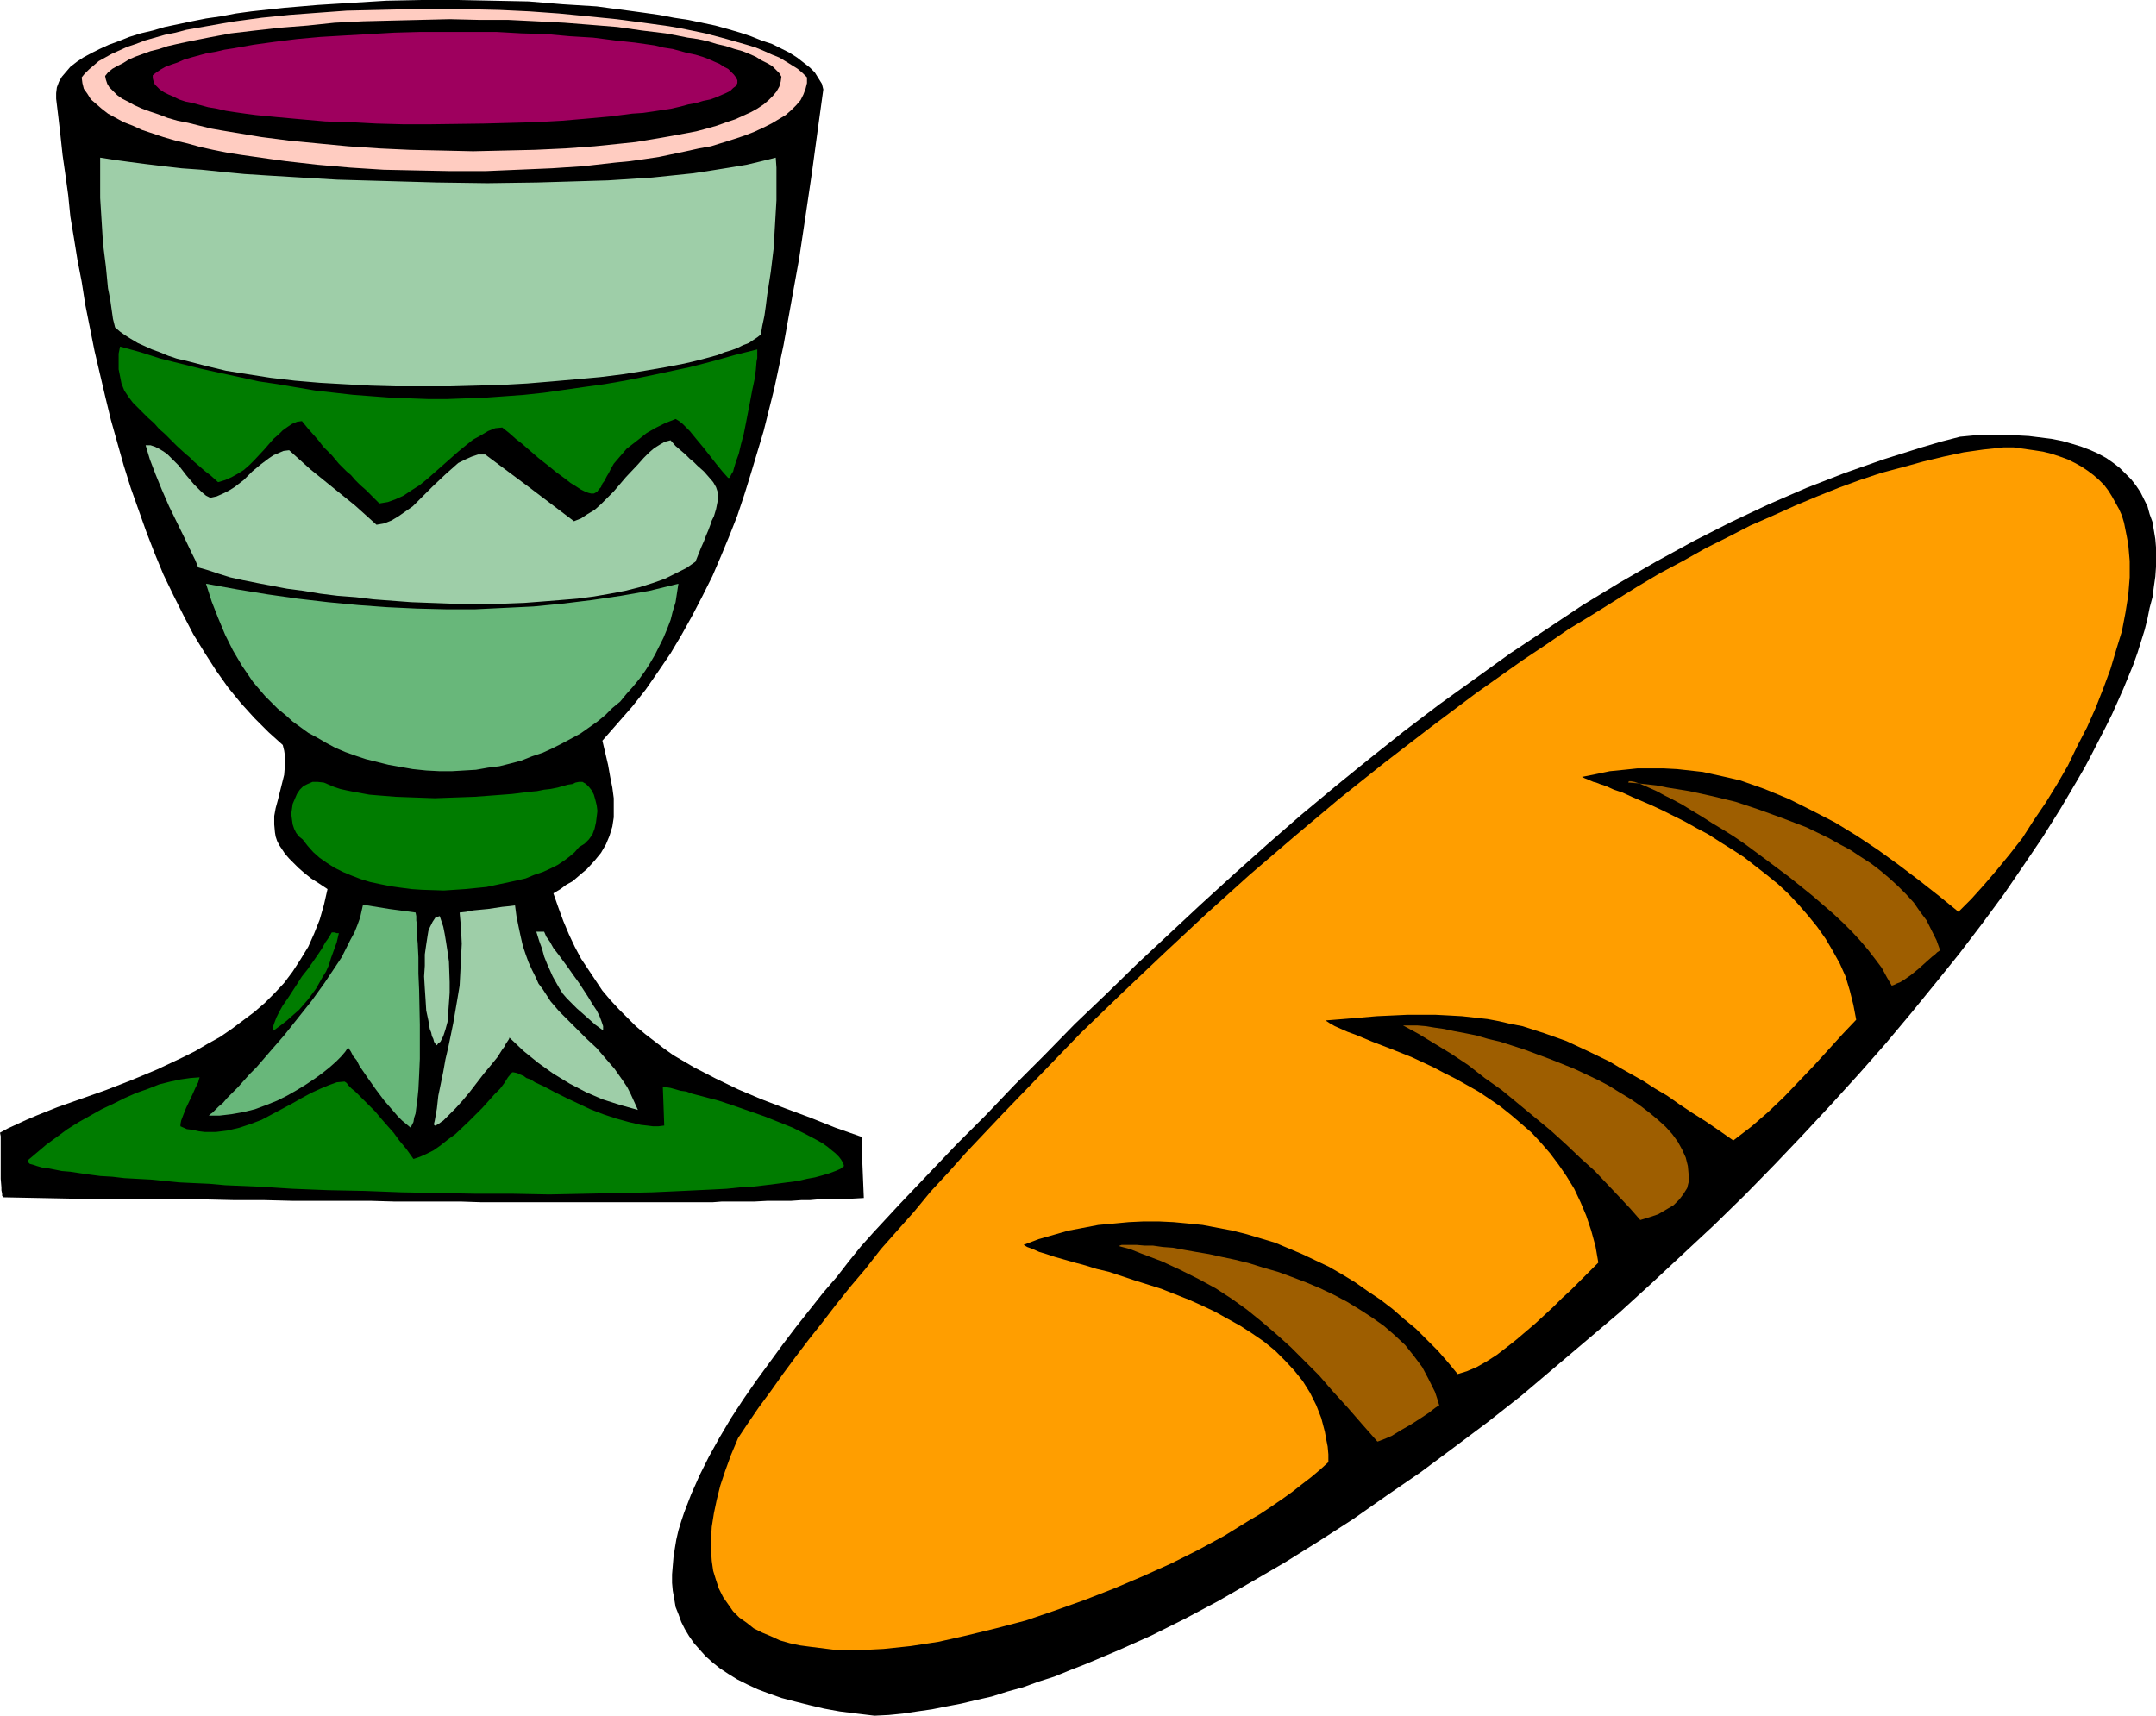 <?xml version="1.0" encoding="UTF-8" standalone="no"?>
<svg
   version="1.0"
   width="129.766mm"
   height="103.276mm"
   id="svg20"
   sodipodi:docname="Bread &amp; Wine 01.wmf"
   xmlns:inkscape="http://www.inkscape.org/namespaces/inkscape"
   xmlns:sodipodi="http://sodipodi.sourceforge.net/DTD/sodipodi-0.dtd"
   xmlns="http://www.w3.org/2000/svg"
   xmlns:svg="http://www.w3.org/2000/svg">
  <sodipodi:namedview
     id="namedview20"
     pagecolor="#ffffff"
     bordercolor="#000000"
     borderopacity="0.25"
     inkscape:showpageshadow="2"
     inkscape:pageopacity="0.0"
     inkscape:pagecheckerboard="0"
     inkscape:deskcolor="#d1d1d1"
     inkscape:document-units="mm" />
  <defs
     id="defs1">
    <pattern
       id="WMFhbasepattern"
       patternUnits="userSpaceOnUse"
       width="6"
       height="6"
       x="0"
       y="0" />
  </defs>
  <path
     style="fill:#000000;fill-opacity:1;fill-rule:evenodd;stroke:none"
     d="m 0,257.691 1.778,-0.969 2.101,-0.969 2.101,-0.969 2.262,-0.969 2.424,-0.969 2.424,-0.969 5.494,-1.939 2.747,-0.969 2.747,-0.969 5.818,-2.262 5.818,-2.423 5.818,-2.747 2.909,-1.454 2.747,-1.616 2.909,-1.616 2.586,-1.777 2.586,-1.939 2.586,-1.939 2.424,-2.1 2.262,-2.262 2.101,-2.262 1.939,-2.585 1.778,-2.747 1.778,-2.908 1.293,-2.908 1.293,-3.231 0.97,-3.393 0.808,-3.554 -1.939,-1.292 -1.778,-1.131 -1.616,-1.292 -1.293,-1.131 -1.131,-1.131 -0.97,-0.969 -0.97,-1.131 -0.646,-0.969 -0.646,-0.969 -0.485,-0.969 -0.323,-0.969 -0.162,-0.969 -0.162,-1.777 v -1.939 l 0.323,-1.777 0.485,-1.777 0.485,-1.939 0.485,-1.939 0.485,-1.939 0.162,-2.1 v -2.262 l -0.162,-1.131 -0.323,-1.292 -3.232,-2.908 -3.232,-3.231 -3.07,-3.393 -2.909,-3.554 -2.747,-3.877 -2.586,-4.039 -2.586,-4.201 -2.262,-4.362 -2.262,-4.524 -2.262,-4.685 -1.939,-4.685 -1.939,-5.008 -1.778,-5.008 -1.778,-5.008 -1.616,-5.17 -1.454,-5.17 -1.454,-5.17 -1.293,-5.332 -2.424,-10.34 -2.101,-10.502 -0.808,-5.17 -0.97,-5.008 -0.808,-5.008 -0.808,-4.847 -0.485,-4.847 -0.646,-4.685 -0.646,-4.524 -0.485,-4.524 -0.485,-4.201 -0.485,-4.039 v -1.292 l 0.162,-1.292 0.485,-1.292 0.646,-1.131 0.97,-1.131 0.97,-1.131 1.454,-1.131 1.454,-0.969 1.778,-0.969 1.939,-0.969 2.101,-0.969 L 26.987,9.371 29.411,8.401 31.997,7.593 34.744,6.947 37.491,6.139 40.562,5.493 43.632,4.847 46.864,4.201 50.258,3.716 53.651,3.07 57.206,2.585 64.64,1.777 72.235,1.131 79.992,0.646 87.91,0.162 95.99,0 h 8.242 l 7.918,0.162 8.08,0.162 7.757,0.646 7.757,0.485 3.555,0.485 3.717,0.485 3.555,0.485 3.394,0.485 3.394,0.646 3.232,0.485 3.07,0.646 3.07,0.646 2.909,0.808 2.747,0.808 2.424,0.808 2.424,0.969 2.424,0.808 1.939,0.969 1.939,0.969 1.778,1.131 1.454,1.131 1.454,1.131 1.131,1.131 0.808,1.292 0.808,1.292 0.323,1.292 -1.293,9.371 -1.293,9.532 -1.454,9.855 -1.454,9.694 -1.778,9.855 -1.778,9.855 -2.101,9.855 -2.424,9.694 -1.454,4.847 -1.454,4.847 -1.454,4.685 -1.616,4.847 -1.778,4.524 -1.939,4.685 -1.939,4.524 -2.262,4.524 -2.262,4.362 -2.424,4.362 -2.586,4.362 -2.747,4.039 -2.909,4.201 -3.07,3.877 -3.394,3.877 -3.394,3.877 0.646,2.747 0.646,2.747 0.485,2.747 0.485,2.423 0.323,2.423 v 2.1 2.262 l -0.323,2.1 -0.646,2.1 -0.808,1.939 -1.131,1.939 -1.454,1.777 -1.778,1.939 -0.97,0.808 -1.131,0.969 -1.131,0.969 -1.454,0.808 -1.293,0.969 -1.616,0.969 1.131,3.231 1.131,3.07 1.293,3.07 1.293,2.747 1.454,2.747 1.616,2.423 1.616,2.423 1.616,2.423 1.778,2.1 1.939,2.1 1.939,1.939 1.939,1.939 2.101,1.777 2.101,1.616 2.101,1.616 2.262,1.616 4.686,2.747 5.01,2.585 5.01,2.423 5.333,2.262 5.494,2.1 5.656,2.1 5.656,2.262 5.979,2.1 v 1.131 1.454 l 0.162,1.616 v 1.939 l 0.162,3.877 0.162,3.877 -2.909,0.162 h -2.909 l -2.909,0.162 h -1.778 l -1.778,0.162 h -1.939 l -2.262,0.162 h -2.586 -2.747 l -3.07,0.162 h -1.778 -1.778 -3.878 l -2.101,0.162 h -6.949 -2.586 -26.018 -4.04 -12.928 l -4.686,-0.162 h -4.848 -5.171 -5.171 l -5.494,-0.162 h -5.656 -5.979 -6.141 l -6.302,-0.162 H 53.49 l -6.787,-0.162 h -6.949 -7.434 l -7.434,-0.162 H 17.13 L 9.05,272.555 0.808,272.393 0.485,272.07 v -0.485 L 0.323,270.778 v -0.646 l -0.162,-1.939 v -6.786 -1.939 -0.969 z"
     id="path1" />
  <path
     style="fill:#007c00;fill-opacity:1;fill-rule:evenodd;stroke:none"
     d="m 6.302,263.992 2.101,-1.777 2.101,-1.777 2.424,-1.777 2.424,-1.777 2.586,-1.616 2.586,-1.454 2.586,-1.454 2.747,-1.292 2.586,-1.292 2.586,-1.131 2.747,-0.969 2.424,-0.969 2.586,-0.646 2.262,-0.485 2.262,-0.323 2.101,-0.162 -0.162,0.485 -0.162,0.646 -0.646,1.292 -0.646,1.454 -1.454,3.07 -0.646,1.616 -0.485,1.292 -0.162,0.808 v 0.485 l 1.454,0.646 1.293,0.162 1.454,0.323 1.293,0.162 h 2.586 l 2.586,-0.323 2.747,-0.646 2.424,-0.808 2.586,-0.969 2.424,-1.292 4.525,-2.423 2.262,-1.292 2.101,-1.131 2.101,-0.969 1.939,-0.808 1.778,-0.646 1.778,-0.162 0.485,0.323 0.323,0.485 0.808,0.808 0.808,0.646 0.646,0.646 1.454,1.454 1.454,1.454 0.97,0.969 0.808,0.969 0.97,1.131 1.131,1.292 1.293,1.454 1.293,1.777 1.616,1.939 1.616,2.262 1.454,-0.485 1.454,-0.646 1.616,-0.808 1.616,-1.131 1.616,-1.292 1.778,-1.292 3.07,-2.908 3.07,-3.07 1.454,-1.616 1.293,-1.454 1.293,-1.292 0.97,-1.292 0.808,-1.292 0.808,-0.969 0.162,-0.162 v 0 h 0.323 l 0.808,0.162 0.646,0.323 0.808,0.323 0.646,0.485 0.97,0.323 0.97,0.646 2.101,0.969 2.424,1.292 2.586,1.292 2.747,1.292 2.747,1.292 2.909,1.131 2.909,0.969 2.909,0.808 2.747,0.646 1.454,0.162 1.293,0.162 h 1.293 l 1.293,-0.162 -0.162,-4.524 -0.162,-4.362 0.808,0.162 0.97,0.162 1.131,0.323 1.131,0.323 1.293,0.162 1.293,0.485 3.07,0.808 3.07,0.808 3.394,1.131 6.949,2.423 3.232,1.292 3.232,1.292 2.909,1.454 2.747,1.454 1.131,0.646 1.131,0.808 0.97,0.808 0.808,0.646 0.808,0.808 0.485,0.646 0.485,0.808 0.162,0.646 -0.808,0.646 -1.131,0.485 -1.293,0.485 -1.616,0.485 -1.778,0.485 -1.778,0.323 -2.101,0.485 -2.424,0.323 -2.424,0.323 -2.586,0.323 -2.747,0.323 -2.909,0.162 -3.07,0.323 -3.07,0.162 -3.394,0.162 -3.394,0.162 -3.555,0.162 -3.555,0.162 -7.595,0.162 -7.757,0.162 -8.08,0.162 -8.242,-0.162 h -8.403 l -16.968,-0.323 -8.403,-0.323 -8.242,-0.162 -8.08,-0.323 -7.757,-0.485 -7.595,-0.323 -3.555,-0.323 -3.555,-0.162 -3.394,-0.162 -3.232,-0.323 -3.232,-0.323 -3.07,-0.162 -2.909,-0.162 -2.747,-0.323 -2.747,-0.162 -2.424,-0.323 -2.262,-0.323 -2.101,-0.323 -1.939,-0.162 -1.616,-0.323 -1.616,-0.323 -1.293,-0.162 -1.131,-0.323 -0.97,-0.323 -0.646,-0.162 -0.323,-0.323 -0.162,-0.323 z"
     id="path2" />
  <path
     style="fill:#ffccc1;fill-opacity:1;fill-rule:evenodd;stroke:none"
     d="m 18.584,17.61 0.646,-0.808 0.97,-0.969 1.131,-0.969 1.131,-0.969 1.454,-0.808 1.454,-0.808 1.778,-0.808 1.778,-0.808 1.939,-0.646 2.101,-0.808 2.262,-0.646 2.262,-0.646 2.424,-0.485 2.424,-0.646 2.747,-0.485 2.747,-0.485 2.747,-0.485 2.909,-0.485 5.979,-0.808 6.302,-0.646 6.464,-0.485 6.626,-0.485 6.949,-0.162 6.787,-0.162 h 7.11 6.949 l 6.949,0.162 6.787,0.323 6.787,0.485 6.626,0.646 6.464,0.646 6.141,0.808 5.818,0.808 2.747,0.485 5.494,1.131 2.424,0.646 2.424,0.646 2.262,0.646 2.262,0.646 2.101,0.646 1.939,0.808 1.778,0.808 1.616,0.646 1.616,0.969 1.293,0.808 1.293,0.808 1.131,0.969 0.97,0.969 v 1.292 l -0.323,1.292 -0.485,1.292 -0.646,1.292 -0.97,1.131 -1.131,1.131 -1.293,1.131 -1.616,0.969 -1.616,0.969 -1.939,0.969 -2.101,0.969 -2.101,0.808 -2.424,0.808 -2.586,0.808 -2.586,0.808 -2.747,0.485 -2.909,0.646 -3.07,0.646 -3.07,0.646 -3.232,0.485 -3.394,0.485 -3.394,0.323 -7.11,0.808 -7.272,0.485 -7.595,0.323 -7.595,0.323 h -7.757 L 94.859,38.775 87.264,38.613 79.669,38.129 72.235,37.482 65.125,36.675 61.57,36.19 l -3.394,-0.485 -3.394,-0.485 -3.07,-0.485 -3.232,-0.646 -2.909,-0.646 -2.909,-0.808 -2.747,-0.646 -2.747,-0.808 -2.424,-0.808 -2.424,-0.808 -2.101,-0.969 -2.101,-0.808 -1.778,-0.969 -1.778,-0.969 -1.454,-1.131 -1.293,-1.131 -1.131,-0.969 -0.808,-1.292 -0.808,-1.131 -0.323,-1.292 z"
     id="path3" />
  <path
     style="fill:#9ecea8;fill-opacity:1;fill-rule:evenodd;stroke:none"
     d="m 22.786,35.867 3.07,0.485 3.555,0.485 3.717,0.485 4.04,0.485 4.202,0.485 4.525,0.323 4.686,0.485 5.01,0.485 5.01,0.323 5.333,0.323 5.333,0.323 5.494,0.323 11.312,0.323 11.312,0.323 11.474,0.162 11.312,-0.162 5.494,-0.162 5.333,-0.162 5.333,-0.162 5.01,-0.323 5.01,-0.323 4.686,-0.485 4.686,-0.485 4.202,-0.646 4.04,-0.646 3.878,-0.646 3.394,-0.808 3.232,-0.808 0.162,2.262 v 2.423 2.423 2.585 l -0.323,5.493 -0.323,5.493 -0.646,5.332 -0.808,5.17 -0.323,2.585 -0.323,2.262 -0.485,2.262 -0.323,1.939 -0.808,0.646 -0.97,0.646 -0.97,0.646 -1.293,0.485 -1.293,0.646 -1.293,0.485 -1.616,0.485 -1.616,0.646 -1.778,0.485 -1.778,0.485 -1.939,0.485 -2.101,0.485 -4.202,0.808 -4.686,0.808 -5.01,0.808 -5.171,0.646 -5.333,0.485 -5.494,0.485 -5.818,0.485 -5.818,0.323 -5.818,0.162 -5.979,0.162 h -5.979 -6.141 l -5.818,-0.162 -5.979,-0.323 -5.656,-0.323 -5.656,-0.485 -5.494,-0.646 -5.171,-0.808 -5.01,-0.808 -4.686,-1.131 -4.363,-1.131 -2.101,-0.485 -1.939,-0.646 -1.939,-0.808 -1.778,-0.646 -1.778,-0.808 -1.454,-0.646 -1.616,-0.969 -1.293,-0.808 -1.131,-0.808 -1.131,-0.969 -0.485,-1.939 -0.323,-2.262 -0.323,-2.262 -0.485,-2.423 -0.485,-5.008 -0.646,-5.17 -0.323,-5.17 -0.323,-5.17 V 42.652 37.967 Z"
     id="path4" />
  <path
     style="fill:#007c00;fill-opacity:1;fill-rule:evenodd;stroke:none"
     d="m 27.31,78.842 4.686,1.292 4.525,1.454 9.05,2.262 4.363,0.969 4.525,0.969 4.363,0.969 4.363,0.646 8.565,1.454 8.565,0.969 8.565,0.646 8.565,0.323 h 4.202 l 4.363,-0.162 4.363,-0.162 4.525,-0.323 4.363,-0.323 4.525,-0.485 4.525,-0.646 4.525,-0.646 4.686,-0.646 4.686,-0.808 4.848,-0.969 9.858,-2.1 5.01,-1.292 5.171,-1.454 5.171,-1.292 v 0.485 0.646 0.808 l -0.162,0.808 -0.162,1.939 -0.323,2.262 -0.485,2.262 -0.485,2.585 -0.97,5.008 -0.485,2.423 -0.646,2.423 -0.485,2.1 -0.646,1.777 -0.485,1.616 -0.162,0.646 -0.323,0.485 -0.162,0.323 -0.162,0.323 -0.162,0.323 h -0.323 l -1.293,-1.454 -1.454,-1.777 -2.909,-3.716 -1.616,-1.939 -1.454,-1.777 -1.616,-1.616 -0.808,-0.646 -0.808,-0.485 -2.424,0.969 -2.262,1.131 -1.939,1.131 -1.616,1.292 -1.454,1.131 -1.454,1.131 -0.97,1.131 -0.97,1.131 -0.97,1.131 -0.646,1.131 -0.485,0.969 -0.485,0.808 -0.485,0.969 -0.485,0.646 -0.323,0.808 -0.485,0.485 -0.323,0.485 -0.485,0.323 -0.323,0.162 h -0.646 l -0.646,-0.162 -0.808,-0.323 -0.97,-0.485 -0.97,-0.646 -1.293,-0.808 -1.454,-1.131 -1.778,-1.292 -1.778,-1.454 -2.262,-1.777 -2.424,-2.1 -1.293,-1.131 -1.454,-1.131 -1.454,-1.292 -1.616,-1.292 -1.616,0.162 -1.616,0.646 -1.616,0.969 -1.778,0.969 -1.616,1.292 -1.778,1.454 -6.949,6.139 -1.778,1.454 -1.778,1.131 -1.939,1.292 -1.778,0.808 -1.778,0.646 -1.939,0.323 -1.616,-1.616 -1.454,-1.454 -1.293,-1.131 -1.131,-1.131 -0.97,-1.131 -0.97,-0.808 -1.778,-1.777 -1.616,-1.939 -0.97,-0.969 -0.97,-0.969 -0.97,-1.292 -1.131,-1.293 -1.293,-1.454 -1.454,-1.777 -1.131,0.162 -1.131,0.485 -0.97,0.646 -1.131,0.808 -0.97,0.969 -1.131,0.969 -2.101,2.423 -2.262,2.423 -1.131,1.131 -1.293,1.131 -1.293,0.808 -1.454,0.808 -1.454,0.646 -1.616,0.485 -1.616,-1.454 -1.454,-1.131 -1.293,-1.131 -1.131,-0.969 -0.97,-0.969 -0.97,-0.808 -1.939,-1.777 -1.778,-1.777 -0.97,-0.969 -1.293,-1.131 -1.131,-1.292 -1.454,-1.292 -1.616,-1.616 -1.778,-1.777 -0.97,-1.292 -0.97,-1.454 -0.646,-1.616 -0.323,-1.616 -0.323,-1.616 v -1.777 -1.777 z"
     id="path5" />
  <path
     style="fill:#000000;fill-opacity:1;fill-rule:evenodd;stroke:none"
     d="m 23.917,17.287 0.646,-0.808 0.97,-0.808 1.131,-0.646 1.293,-0.646 1.293,-0.808 1.454,-0.646 1.778,-0.646 1.778,-0.646 1.939,-0.485 1.939,-0.646 2.101,-0.485 2.262,-0.485 2.424,-0.485 2.424,-0.485 2.586,-0.485 2.586,-0.485 5.494,-0.646 5.818,-0.646 6.141,-0.485 6.141,-0.646 6.464,-0.323 6.464,-0.162 6.626,-0.162 6.626,-0.162 6.626,0.162 h 6.626 l 6.464,0.323 6.302,0.323 6.141,0.485 5.979,0.485 5.656,0.808 5.333,0.646 2.586,0.485 2.424,0.485 2.262,0.323 2.262,0.485 2.101,0.646 2.101,0.485 1.939,0.646 1.778,0.485 1.616,0.646 1.454,0.646 1.293,0.808 1.293,0.646 1.131,0.646 0.808,0.808 0.808,0.808 0.485,0.808 -0.162,1.131 -0.323,1.131 -0.646,1.131 -0.808,0.969 -0.97,0.969 -1.131,0.969 -1.454,0.969 -1.454,0.808 -1.778,0.808 -1.778,0.808 -1.939,0.646 -2.262,0.808 -2.262,0.646 -2.424,0.646 -2.586,0.485 -2.586,0.485 -2.747,0.485 -2.909,0.485 -2.909,0.485 -3.07,0.323 -6.302,0.646 -6.626,0.485 -6.949,0.323 -6.949,0.162 -7.11,0.162 -7.11,-0.162 L 93.243,34.09 86.294,33.766 79.184,33.282 72.397,32.635 65.771,31.989 59.469,31.181 56.56,30.697 53.651,30.212 50.742,29.727 47.995,29.243 45.41,28.596 42.824,27.95 40.4,27.466 38.138,26.819 36.037,26.011 34.098,25.365 32.32,24.719 30.542,23.911 29.088,23.103 27.795,22.457 26.664,21.649 25.694,20.68 24.886,19.872 24.402,19.064 24.078,18.095 Z"
     id="path6" />
  <path
     style="fill:#9ecea8;fill-opacity:1;fill-rule:evenodd;stroke:none"
     d="m 33.128,101.299 h 1.131 l 0.97,0.323 0.97,0.485 0.808,0.485 0.97,0.646 0.97,0.969 1.778,1.777 1.616,2.1 1.778,2.1 1.778,1.777 0.97,0.808 0.97,0.485 1.454,-0.323 1.454,-0.646 1.293,-0.646 1.293,-0.808 2.101,-1.616 1.939,-1.939 1.939,-1.616 1.939,-1.454 0.97,-0.646 1.131,-0.485 1.131,-0.485 1.293,-0.162 4.848,4.362 10.181,8.24 4.848,4.362 1.778,-0.323 1.616,-0.646 1.616,-0.969 1.616,-1.131 1.616,-1.131 1.454,-1.454 3.07,-3.07 2.909,-2.747 1.454,-1.292 1.454,-1.292 1.616,-0.808 1.454,-0.646 1.454,-0.485 h 0.97 0.646 l 10.181,7.593 10.019,7.593 1.616,-0.646 1.454,-0.969 1.616,-0.969 1.454,-1.292 1.454,-1.454 1.454,-1.454 2.747,-3.231 2.747,-2.908 1.293,-1.454 1.293,-1.292 1.131,-0.969 1.293,-0.808 1.131,-0.646 1.293,-0.323 1.131,1.292 1.131,0.969 1.131,0.969 0.97,0.969 0.97,0.808 0.808,0.808 1.454,1.292 1.131,1.292 0.97,1.131 0.646,1.131 0.323,0.969 0.162,1.292 -0.162,1.131 -0.323,1.616 -0.485,1.616 -0.485,0.969 -0.323,0.969 -0.485,1.292 -0.485,1.131 -0.485,1.292 -0.646,1.454 -0.646,1.616 -0.646,1.616 -2.101,1.454 -2.262,1.131 -2.586,1.292 -2.747,0.969 -3.07,0.969 -3.232,0.808 -3.394,0.646 -3.717,0.646 -3.717,0.485 -3.878,0.323 -4.04,0.323 -4.202,0.323 -4.202,0.162 h -4.202 -8.565 l -8.726,-0.323 -8.565,-0.646 -4.04,-0.485 -4.202,-0.323 -3.878,-0.485 -3.878,-0.646 -3.717,-0.485 -3.394,-0.646 -3.394,-0.646 -3.232,-0.646 -2.909,-0.646 -2.586,-0.808 -2.424,-0.808 -2.262,-0.646 -0.646,-1.616 -0.808,-1.616 -1.616,-3.393 -3.555,-7.27 -1.616,-3.716 -1.454,-3.554 -1.293,-3.393 -0.485,-1.616 z"
     id="path7" />
  <path
     style="fill:#68b77a;fill-opacity:1;fill-rule:evenodd;stroke:none"
     d="m 82.578,205.83 5.979,0.969 5.979,0.808 0.162,0.808 v 0.969 l 0.162,1.131 v 1.292 1.292 l 0.162,1.454 0.162,3.231 v 3.716 l 0.162,3.716 0.162,7.917 v 3.877 3.877 l -0.162,3.716 -0.162,3.231 -0.162,1.616 -0.162,1.292 -0.162,1.292 -0.162,1.292 -0.323,0.969 -0.162,0.969 -0.323,0.646 -0.323,0.646 -0.97,-0.808 -0.97,-0.808 -0.97,-0.969 -0.97,-1.131 -2.101,-2.423 -1.939,-2.585 -1.939,-2.747 -1.778,-2.585 -0.646,-1.292 -0.808,-0.969 -0.485,-0.969 -0.646,-0.969 -0.646,0.969 -0.97,1.131 -1.131,1.131 -1.454,1.292 -1.616,1.292 -1.778,1.292 -1.939,1.292 -2.101,1.292 -2.262,1.292 -2.262,1.131 -2.424,0.969 -2.586,0.969 -2.586,0.646 -2.747,0.485 -2.747,0.323 h -2.747 0.323 l 0.323,-0.323 0.485,-0.323 0.646,-0.646 0.808,-0.808 0.97,-0.808 0.97,-1.131 1.131,-1.131 1.293,-1.292 1.293,-1.454 1.454,-1.616 1.454,-1.454 3.07,-3.554 3.232,-3.716 6.302,-7.917 2.909,-4.039 2.586,-3.877 1.293,-1.939 0.97,-1.939 0.97,-1.939 0.97,-1.777 0.646,-1.616 0.646,-1.777 0.323,-1.454 z"
     id="path8" />
  <path
     style="fill:#68b77a;fill-opacity:1;fill-rule:evenodd;stroke:none"
     d="m 46.864,132.804 7.11,1.292 6.949,1.131 6.787,0.969 6.949,0.808 6.787,0.646 6.626,0.485 6.787,0.323 6.626,0.162 h 6.626 l 6.626,-0.323 6.626,-0.323 6.626,-0.646 6.626,-0.808 6.626,-0.969 6.464,-1.131 6.626,-1.616 -0.323,2.1 -0.323,2.1 -0.646,2.1 -0.485,1.939 -0.808,2.1 -0.808,1.939 -0.97,1.939 -0.97,1.939 -1.131,1.939 -1.131,1.777 -1.293,1.777 -1.454,1.777 -1.454,1.616 -1.454,1.777 -1.778,1.454 -1.616,1.616 -1.778,1.454 -3.878,2.747 -2.101,1.131 -2.101,1.131 -2.262,1.131 -2.101,0.969 -2.424,0.808 -2.424,0.969 -2.424,0.646 -2.586,0.646 -2.586,0.323 -2.747,0.485 -2.747,0.162 -2.747,0.162 h -2.747 l -3.07,-0.162 -3.07,-0.323 -2.747,-0.485 -2.747,-0.485 -2.586,-0.646 -2.586,-0.646 -2.424,-0.808 -2.262,-0.808 -2.262,-0.969 -2.101,-1.131 -1.939,-1.131 -2.101,-1.131 -1.778,-1.292 -1.778,-1.292 -1.616,-1.454 -1.778,-1.454 -1.454,-1.454 -1.454,-1.454 -2.747,-3.231 -2.424,-3.554 -2.101,-3.554 -1.778,-3.554 -1.616,-3.877 -1.454,-3.716 z"
     id="path9" />
  <path
     style="fill:#9e005e;fill-opacity:1;fill-rule:evenodd;stroke:none"
     d="m 34.744,17.126 0.808,-0.646 0.97,-0.646 1.131,-0.646 1.293,-0.485 1.454,-0.485 1.454,-0.646 1.616,-0.485 1.778,-0.485 1.778,-0.485 1.939,-0.323 2.101,-0.485 2.101,-0.323 4.525,-0.808 4.686,-0.646 5.171,-0.646 5.333,-0.485 5.494,-0.323 5.656,-0.323 5.656,-0.323 5.818,-0.162 h 11.635 5.818 l 5.656,0.323 5.656,0.162 5.333,0.485 5.333,0.323 5.01,0.646 4.525,0.485 4.525,0.646 1.939,0.485 2.101,0.323 1.778,0.485 1.778,0.485 1.616,0.323 1.616,0.485 1.293,0.485 1.454,0.646 1.131,0.485 0.97,0.646 0.97,0.485 0.646,0.646 0.646,0.646 0.485,0.646 0.323,0.646 v 0.646 l -0.323,0.646 -0.646,0.485 -0.646,0.646 -0.97,0.485 -1.131,0.485 -1.131,0.485 -1.293,0.485 -1.616,0.323 -1.616,0.485 -1.778,0.323 -1.778,0.485 -2.101,0.485 -2.101,0.323 -2.101,0.323 -2.262,0.323 -2.424,0.162 -5.01,0.646 -5.333,0.485 -5.656,0.485 -5.818,0.323 -5.818,0.162 -6.141,0.162 -12.282,0.162 H 91.789 L 85.648,28.112 79.669,27.789 74.013,27.627 68.518,27.142 63.186,26.658 58.176,26.173 55.752,25.85 53.49,25.527 51.389,25.204 49.288,24.719 47.349,24.396 45.571,23.911 43.794,23.426 42.178,23.103 40.723,22.619 39.43,21.972 38.299,21.488 37.33,21.003 36.36,20.357 35.714,19.711 l -0.485,-0.485 -0.323,-0.808 -0.162,-0.646 z"
     id="path10" />
  <path
     style="fill:#007c00;fill-opacity:1;fill-rule:evenodd;stroke:none"
     d="m 68.842,190.966 -0.808,-0.646 -0.646,-0.808 -0.485,-0.969 -0.323,-0.969 -0.162,-1.131 -0.162,-1.292 0.162,-1.131 0.162,-1.131 0.485,-1.131 0.485,-1.131 0.646,-0.969 0.808,-0.808 0.97,-0.485 1.131,-0.485 h 1.131 l 1.454,0.162 1.131,0.485 1.131,0.485 1.454,0.485 1.454,0.323 1.616,0.323 1.778,0.323 1.778,0.323 1.939,0.162 4.04,0.323 4.363,0.162 4.525,0.162 4.525,-0.162 4.525,-0.162 4.363,-0.323 4.202,-0.323 3.878,-0.485 1.778,-0.162 1.616,-0.323 1.454,-0.162 1.616,-0.323 1.131,-0.323 1.131,-0.323 1.131,-0.162 0.646,-0.323 0.808,-0.162 h 0.808 l 0.808,0.485 0.646,0.646 0.646,0.808 0.485,0.969 0.323,1.131 0.323,1.292 0.162,1.292 -0.162,1.292 -0.162,1.292 -0.323,1.454 -0.485,1.292 -0.808,1.131 -0.97,0.969 -1.293,0.808 -0.97,1.131 -1.131,0.969 -1.293,0.969 -1.454,0.969 -1.616,0.808 -1.778,0.808 -1.939,0.646 -1.939,0.808 -2.101,0.485 -4.525,0.969 -2.262,0.485 -4.848,0.485 -4.848,0.323 -5.01,-0.162 -2.424,-0.162 -2.424,-0.323 -2.262,-0.323 -2.424,-0.485 -2.262,-0.485 -2.101,-0.646 -2.101,-0.808 -1.939,-0.808 -1.939,-0.969 -1.778,-1.131 -1.616,-1.131 -1.454,-1.292 -1.293,-1.454 z"
     id="path11" />
  <path
     style="fill:#9ecea8;fill-opacity:1;fill-rule:evenodd;stroke:none"
     d="m 100.03,208.415 0.162,0.485 0.162,0.485 0.485,1.454 0.323,1.616 0.323,1.939 0.323,2.1 0.323,2.262 0.162,4.685 v 2.423 l -0.162,2.262 -0.162,2.262 -0.162,2.1 -0.485,1.777 -0.485,1.454 -0.323,0.646 -0.323,0.646 -0.485,0.323 -0.323,0.485 -0.323,-0.323 -0.323,-0.485 -0.162,-0.646 -0.323,-0.646 -0.162,-0.808 -0.323,-0.808 -0.323,-1.939 -0.485,-2.262 -0.162,-2.585 -0.162,-2.423 -0.162,-2.747 0.162,-2.423 v -2.585 l 0.323,-2.262 0.323,-2.1 0.162,-0.969 0.323,-0.808 0.323,-0.646 0.323,-0.646 0.323,-0.485 0.323,-0.485 0.485,-0.162 z"
     id="path12" />
  <path
     style="fill:#9ecea8;fill-opacity:1;fill-rule:evenodd;stroke:none"
     d="m 98.899,254.945 0.485,-2.747 0.323,-2.908 1.131,-5.493 0.485,-2.747 0.646,-2.747 1.131,-5.493 0.97,-5.655 0.485,-2.908 0.162,-3.07 0.162,-3.231 0.162,-3.231 -0.162,-3.554 -0.323,-3.554 1.454,-0.162 1.616,-0.323 3.394,-0.323 3.232,-0.485 1.616,-0.162 1.293,-0.162 0.323,2.423 0.485,2.423 0.485,2.262 0.485,2.1 0.646,1.939 0.646,1.777 0.808,1.777 0.808,1.616 0.646,1.454 0.97,1.292 1.778,2.747 1.939,2.262 2.101,2.1 2.101,2.1 2.101,2.1 2.262,2.1 1.939,2.262 2.101,2.423 1.939,2.747 0.97,1.454 0.808,1.616 0.808,1.777 0.808,1.777 -4.04,-1.131 -4.04,-1.292 -3.717,-1.616 -3.717,-1.939 -3.717,-2.262 -3.394,-2.423 -3.394,-2.747 -3.232,-3.07 v 0.162 l -0.162,0.323 -0.323,0.485 -0.323,0.485 -0.323,0.646 -0.485,0.646 -1.131,1.777 -1.454,1.777 -1.616,1.939 -3.232,4.201 -1.616,1.939 -1.616,1.777 -1.454,1.454 -0.646,0.646 -0.646,0.646 -0.485,0.323 -0.646,0.485 -0.323,0.162 -0.323,0.162 h -0.162 l -0.162,-0.162 v -0.323 z"
     id="path13" />
  <path
     style="fill:#9ecea8;fill-opacity:1;fill-rule:evenodd;stroke:none"
     d="m 122.008,211.969 h 1.778 l 0.485,1.131 0.808,1.131 0.808,1.454 1.131,1.454 2.262,3.07 1.131,1.616 1.293,1.777 2.101,3.231 0.97,1.616 0.97,1.454 0.646,1.292 0.485,1.292 0.323,0.969 v 0.969 l -1.778,-1.292 -1.454,-1.292 -1.454,-1.292 -1.293,-1.131 -1.131,-1.131 -1.131,-1.131 -0.97,-1.131 -0.808,-1.292 -1.454,-2.585 -0.646,-1.454 -0.646,-1.454 -0.646,-1.616 -0.485,-1.777 -0.646,-1.777 z"
     id="path14" />
  <path
     style="fill:#007c00;fill-opacity:1;fill-rule:evenodd;stroke:none"
     d="m 77.083,212.292 h -0.485 l -0.485,-0.162 h -0.646 l -0.646,1.131 -0.808,1.131 -0.808,1.454 -0.97,1.454 -2.262,3.231 -1.293,1.616 -1.131,1.777 -2.101,3.231 -1.131,1.616 -0.808,1.454 -0.646,1.292 -0.485,1.292 -0.323,0.969 v 0.808 l 1.778,-1.292 1.454,-1.131 1.454,-1.292 1.293,-1.131 2.101,-2.423 1.778,-2.423 1.454,-2.585 0.808,-1.292 0.646,-1.454 0.485,-1.616 0.646,-1.777 0.646,-1.777 z"
     id="path15" />
  <path
     style="fill:#000000;fill-opacity:1;fill-rule:evenodd;stroke:none"
     d="m 198.606,280.471 6.141,-6.624 6.302,-6.624 6.464,-6.786 6.626,-6.624 6.626,-6.947 6.787,-6.786 6.949,-7.109 7.11,-6.786 7.11,-6.947 7.272,-6.786 7.272,-6.786 7.434,-6.786 7.595,-6.786 7.595,-6.624 7.757,-6.462 7.757,-6.301 7.918,-6.301 8.08,-6.139 8.08,-5.816 8.08,-5.816 8.242,-5.493 8.242,-5.493 8.242,-5.008 8.403,-4.847 8.565,-4.685 8.565,-4.362 8.565,-4.039 8.565,-3.716 8.726,-3.393 8.726,-3.07 8.726,-2.747 4.363,-1.292 4.363,-1.131 3.394,-0.323 h 3.394 l 3.07,-0.162 2.909,0.162 2.909,0.162 2.586,0.323 2.586,0.323 2.424,0.485 2.262,0.646 2.101,0.646 2.101,0.808 1.778,0.808 1.778,0.969 1.616,1.131 1.454,1.131 1.293,1.292 1.293,1.292 1.131,1.454 0.97,1.454 0.808,1.616 0.808,1.616 0.485,1.777 0.646,1.777 0.323,1.939 0.323,1.939 0.162,1.939 v 4.362 l -0.162,2.262 -0.323,2.262 -0.323,2.423 -0.646,2.423 -0.485,2.423 -0.646,2.585 -0.808,2.585 -0.808,2.585 -0.97,2.747 -1.131,2.747 -1.131,2.747 -1.293,2.908 -1.293,2.908 -1.454,2.908 -3.07,5.978 -1.616,3.07 -1.778,3.07 -3.717,6.301 -4.04,6.462 -4.363,6.462 -4.525,6.624 -5.01,6.786 -5.171,6.786 -5.333,6.624 -5.656,6.947 -5.818,6.947 -5.979,6.786 -6.302,6.947 -6.464,6.947 -6.464,6.786 -6.787,6.947 -6.949,6.786 -7.11,6.624 -7.11,6.624 -7.272,6.624 -7.434,6.301 -7.434,6.301 -7.434,6.301 -7.595,5.978 -7.757,5.816 -7.595,5.655 -7.757,5.332 -7.595,5.332 -7.757,5.008 -7.757,4.847 -7.757,4.524 -7.595,4.362 -7.595,4.039 -7.434,3.716 -7.595,3.393 -7.272,3.07 -3.717,1.454 -3.555,1.454 -3.555,1.131 -3.555,1.292 -3.555,0.969 -3.555,1.131 -3.555,0.808 -3.394,0.808 -3.394,0.646 -3.232,0.646 -3.394,0.485 -3.232,0.485 -3.232,0.323 -3.232,0.162 -4.04,-0.485 -3.878,-0.485 -3.555,-0.646 -3.394,-0.808 -3.232,-0.808 -3.07,-0.808 -2.747,-0.969 -2.586,-0.969 -2.424,-1.131 -2.262,-1.131 -2.101,-1.292 -1.939,-1.292 -1.616,-1.292 -1.616,-1.454 -1.293,-1.454 -1.293,-1.454 -1.131,-1.616 -0.97,-1.616 -0.808,-1.616 -0.646,-1.777 -0.646,-1.616 -0.323,-1.939 -0.323,-1.777 -0.162,-1.777 v -1.939 l 0.162,-1.939 0.162,-1.939 0.323,-2.1 0.323,-1.939 0.485,-2.1 0.646,-2.1 0.646,-1.939 1.616,-4.201 1.939,-4.362 2.101,-4.201 2.424,-4.362 2.586,-4.362 2.747,-4.201 2.909,-4.201 3.07,-4.201 3.07,-4.201 3.07,-4.039 3.07,-3.877 3.07,-3.877 3.07,-3.554 2.747,-3.554 2.747,-3.393 z"
     id="path16" />
  <path
     style="fill:#ff9e00;fill-opacity:1;fill-rule:evenodd;stroke:none"
     d="m 167.902,327.163 2.262,-3.393 2.424,-3.554 2.747,-3.716 2.747,-3.877 2.747,-3.716 3.07,-4.039 3.07,-3.877 3.232,-4.201 3.232,-4.039 3.555,-4.201 3.394,-4.362 3.717,-4.201 3.878,-4.362 3.717,-4.524 4.04,-4.362 4.04,-4.524 8.403,-8.886 8.726,-9.047 8.888,-9.209 9.373,-9.047 9.534,-9.047 9.696,-9.047 9.858,-8.886 10.181,-8.724 10.181,-8.563 10.342,-8.24 10.504,-8.078 10.342,-7.755 10.504,-7.432 5.333,-3.554 5.171,-3.554 5.333,-3.231 5.171,-3.231 5.171,-3.231 5.171,-3.07 5.171,-2.747 5.171,-2.908 5.171,-2.585 5.01,-2.585 5.171,-2.262 5.01,-2.262 5.01,-2.1 4.848,-1.939 4.848,-1.777 4.848,-1.616 4.848,-1.292 4.686,-1.292 4.686,-1.131 4.525,-0.969 4.525,-0.646 4.525,-0.485 h 2.424 l 2.262,0.323 2.262,0.323 2.101,0.323 1.939,0.485 1.939,0.646 1.778,0.646 1.616,0.808 1.454,0.808 1.454,0.969 1.293,0.969 1.293,1.131 1.131,1.131 0.97,1.292 0.808,1.292 0.808,1.454 0.808,1.454 0.646,1.454 0.485,1.616 0.323,1.616 0.323,1.616 0.323,1.777 0.323,3.716 v 3.716 l -0.323,4.039 -0.646,4.039 -0.808,4.201 -1.293,4.201 -1.293,4.362 -1.616,4.362 -1.778,4.524 -1.939,4.362 -2.262,4.362 -2.101,4.362 -2.424,4.201 -2.586,4.201 -2.747,4.039 -2.586,4.039 -2.909,3.716 -2.909,3.554 -2.909,3.393 -2.909,3.231 -2.909,2.908 -4.363,-3.554 -4.525,-3.554 -4.686,-3.554 -4.686,-3.393 -4.848,-3.231 -5.01,-3.07 -5.333,-2.747 -5.171,-2.585 -2.747,-1.131 -2.747,-1.131 -2.747,-0.969 -2.747,-0.969 -2.747,-0.646 -2.909,-0.646 -2.909,-0.646 -2.909,-0.323 -2.909,-0.323 -3.07,-0.162 h -2.909 -3.07 l -3.07,0.323 -3.232,0.323 -3.07,0.646 -3.232,0.646 0.646,0.323 0.808,0.323 1.131,0.485 0.646,0.162 0.808,0.323 1.454,0.485 1.778,0.808 1.939,0.646 2.101,0.969 2.262,0.969 2.262,0.969 2.424,1.131 2.586,1.292 2.586,1.292 2.586,1.454 2.747,1.454 2.747,1.777 2.586,1.616 2.747,1.777 5.171,4.039 2.586,2.1 2.424,2.262 2.262,2.423 2.101,2.423 2.101,2.585 1.939,2.747 1.616,2.747 1.616,2.908 1.293,2.908 0.97,3.231 0.808,3.231 0.646,3.393 -3.07,3.231 -3.232,3.554 -3.232,3.554 -3.394,3.554 -3.394,3.554 -3.717,3.554 -3.717,3.231 -4.202,3.231 -3.232,-2.262 -3.07,-2.1 -3.07,-1.939 -2.909,-1.939 -2.747,-1.939 -2.747,-1.616 -2.747,-1.777 -2.586,-1.454 -2.586,-1.454 -2.424,-1.454 -5.01,-2.423 -4.848,-2.262 -5.01,-1.777 -5.01,-1.616 -2.586,-0.485 -2.747,-0.646 -2.586,-0.485 -2.909,-0.323 -2.909,-0.323 -2.909,-0.162 -3.07,-0.162 h -6.464 l -3.394,0.162 -3.555,0.162 -3.717,0.323 -3.878,0.323 -4.04,0.323 0.97,0.646 1.131,0.646 1.454,0.646 1.454,0.646 1.778,0.646 1.939,0.808 1.939,0.808 2.101,0.808 2.101,0.808 2.424,0.969 2.424,0.969 2.424,1.131 2.424,1.131 2.424,1.292 2.586,1.292 2.586,1.454 2.586,1.454 2.424,1.616 2.586,1.777 2.424,1.939 2.262,1.939 2.424,2.1 2.101,2.262 2.101,2.423 1.939,2.585 1.778,2.585 1.778,2.908 1.454,3.07 1.293,3.07 1.131,3.393 0.97,3.554 0.646,3.716 -1.293,1.292 -1.454,1.454 -1.778,1.777 -1.778,1.777 -1.939,1.777 -1.939,1.939 -4.202,3.877 -4.363,3.716 -2.262,1.777 -2.101,1.616 -2.262,1.454 -2.262,1.292 -2.262,0.969 -2.101,0.646 -2.262,-2.747 -2.262,-2.585 -2.586,-2.585 -2.424,-2.423 -2.747,-2.262 -2.586,-2.262 -2.747,-2.1 -2.909,-1.939 -2.747,-1.939 -2.909,-1.777 -3.07,-1.777 -3.07,-1.454 -3.07,-1.454 -3.07,-1.292 -3.07,-1.292 -3.232,-0.969 -3.232,-0.969 -3.232,-0.808 -3.394,-0.646 -3.394,-0.646 -3.232,-0.323 -3.394,-0.323 -3.394,-0.162 h -3.394 l -3.394,0.162 -3.394,0.323 -3.555,0.323 -3.394,0.646 -3.394,0.646 -3.394,0.969 -3.394,0.969 -3.394,1.292 0.808,0.485 1.293,0.485 1.454,0.646 1.616,0.485 1.939,0.646 2.262,0.646 2.262,0.646 2.424,0.646 2.586,0.808 2.747,0.646 2.909,0.969 2.909,0.969 6.141,1.939 6.141,2.423 2.909,1.292 3.07,1.454 2.909,1.616 2.909,1.616 2.747,1.777 2.586,1.777 2.586,2.1 2.262,2.262 2.101,2.262 1.939,2.423 1.616,2.585 1.454,2.908 1.131,2.908 0.808,3.07 0.323,1.777 0.323,1.616 0.162,1.777 v 1.777 l -1.778,1.616 -2.101,1.777 -2.101,1.616 -2.262,1.777 -2.262,1.616 -2.586,1.777 -2.424,1.616 -2.747,1.616 -5.494,3.393 -5.979,3.231 -6.141,3.07 -6.464,2.908 -6.464,2.747 -6.626,2.585 -6.787,2.423 -6.626,2.262 -6.787,1.777 -6.626,1.616 -6.464,1.454 -6.302,0.969 -6.141,0.646 -3.07,0.162 h -2.747 -2.909 -2.747 l -2.586,-0.323 -2.586,-0.323 -2.424,-0.323 -2.262,-0.485 -2.262,-0.646 -2.101,-0.969 -1.939,-0.808 -1.939,-0.969 -1.616,-1.292 -1.616,-1.131 -1.454,-1.454 -1.131,-1.616 -1.131,-1.616 -0.97,-1.939 -0.646,-1.939 -0.646,-2.1 -0.323,-2.262 -0.162,-2.423 v -2.585 l 0.162,-2.747 0.485,-3.07 0.646,-3.07 0.808,-3.231 1.131,-3.393 1.293,-3.554 z"
     id="path17" />
  <path
     style="fill:#9e5e00;fill-opacity:1;fill-rule:evenodd;stroke:none"
     d="m 327.401,319.731 -0.323,0.162 -0.485,0.323 -0.646,0.485 -0.808,0.646 -0.97,0.646 -0.97,0.646 -2.262,1.454 -2.262,1.292 -2.101,1.292 -1.131,0.485 -0.808,0.323 -0.808,0.323 -0.485,0.162 -3.555,-4.039 -3.232,-3.716 -3.394,-3.716 -3.07,-3.554 -3.232,-3.231 -3.232,-3.231 -3.232,-2.908 -3.394,-2.908 -3.394,-2.747 -3.394,-2.423 -3.717,-2.423 -3.878,-2.1 -4.202,-2.1 -4.202,-1.939 -4.686,-1.777 -2.424,-0.969 -2.424,-0.646 v -0.162 0 l 0.485,-0.162 h 0.808 2.586 l 1.778,0.162 h 1.939 l 2.262,0.323 2.262,0.162 2.586,0.485 2.747,0.485 2.909,0.485 2.909,0.646 3.07,0.646 3.232,0.808 3.07,0.969 3.394,0.969 3.07,1.131 3.394,1.292 3.07,1.292 3.07,1.454 3.07,1.616 2.909,1.777 2.747,1.777 2.747,1.939 2.424,2.1 2.424,2.262 1.939,2.423 1.939,2.585 1.454,2.747 1.454,2.908 0.485,1.454 z"
     id="path18" />
  <path
     style="fill:#9e5e00;fill-opacity:1;fill-rule:evenodd;stroke:none"
     d="m 370.387,178.041 2.101,0.162 4.363,0.485 2.424,0.485 5.01,0.808 5.171,1.131 5.333,1.292 5.333,1.777 5.333,1.939 5.494,2.1 5.01,2.423 2.586,1.454 2.424,1.292 2.424,1.616 2.262,1.454 2.101,1.616 2.101,1.777 1.939,1.777 1.778,1.777 1.778,1.939 1.454,2.1 1.454,1.939 1.131,2.262 1.131,2.262 0.808,2.262 -0.162,0.162 -0.485,0.323 -0.485,0.485 -0.646,0.485 -1.454,1.292 -1.616,1.454 -1.778,1.454 -1.616,1.131 -0.808,0.485 -0.808,0.323 -0.646,0.323 -0.485,0.162 -1.131,-1.939 -1.131,-2.1 -1.454,-1.939 -1.616,-2.1 -1.778,-2.1 -1.939,-2.1 -2.101,-2.1 -2.262,-2.1 -4.686,-4.039 -5.01,-4.039 -5.171,-3.877 -5.01,-3.716 -2.586,-1.777 -2.586,-1.616 -2.424,-1.454 -2.262,-1.454 -2.424,-1.454 -2.101,-1.292 -2.101,-1.131 -1.939,-0.969 -1.778,-0.969 -1.454,-0.646 -1.454,-0.646 -1.131,-0.485 -0.97,-0.323 -0.808,-0.162 h -0.485 z"
     id="path19" />
  <path
     style="fill:#9e5e00;fill-opacity:1;fill-rule:evenodd;stroke:none"
     d="m 319.16,233.295 h 1.454 1.778 l 1.939,0.162 1.939,0.323 2.262,0.323 2.262,0.485 2.586,0.485 2.424,0.485 2.747,0.808 2.747,0.646 5.494,1.777 5.656,2.1 5.656,2.262 5.494,2.585 2.424,1.292 2.586,1.616 2.424,1.454 2.101,1.454 2.101,1.616 1.939,1.616 1.778,1.616 1.454,1.616 1.293,1.777 0.97,1.777 0.808,1.777 0.485,1.939 0.162,1.777 v 1.939 l -0.162,0.646 -0.162,0.646 -0.808,1.292 -0.97,1.292 -1.293,1.292 -1.616,0.969 -1.939,1.131 -1.939,0.646 -2.101,0.646 -1.131,-1.292 -1.131,-1.292 -2.424,-2.585 -2.747,-2.908 -2.909,-3.07 -3.232,-2.908 -3.394,-3.231 -3.394,-3.07 -3.717,-3.07 -3.717,-3.07 -3.717,-3.07 -3.878,-2.747 -3.717,-2.908 -3.878,-2.585 -3.717,-2.262 -3.717,-2.262 z"
     id="path20" />
</svg>
